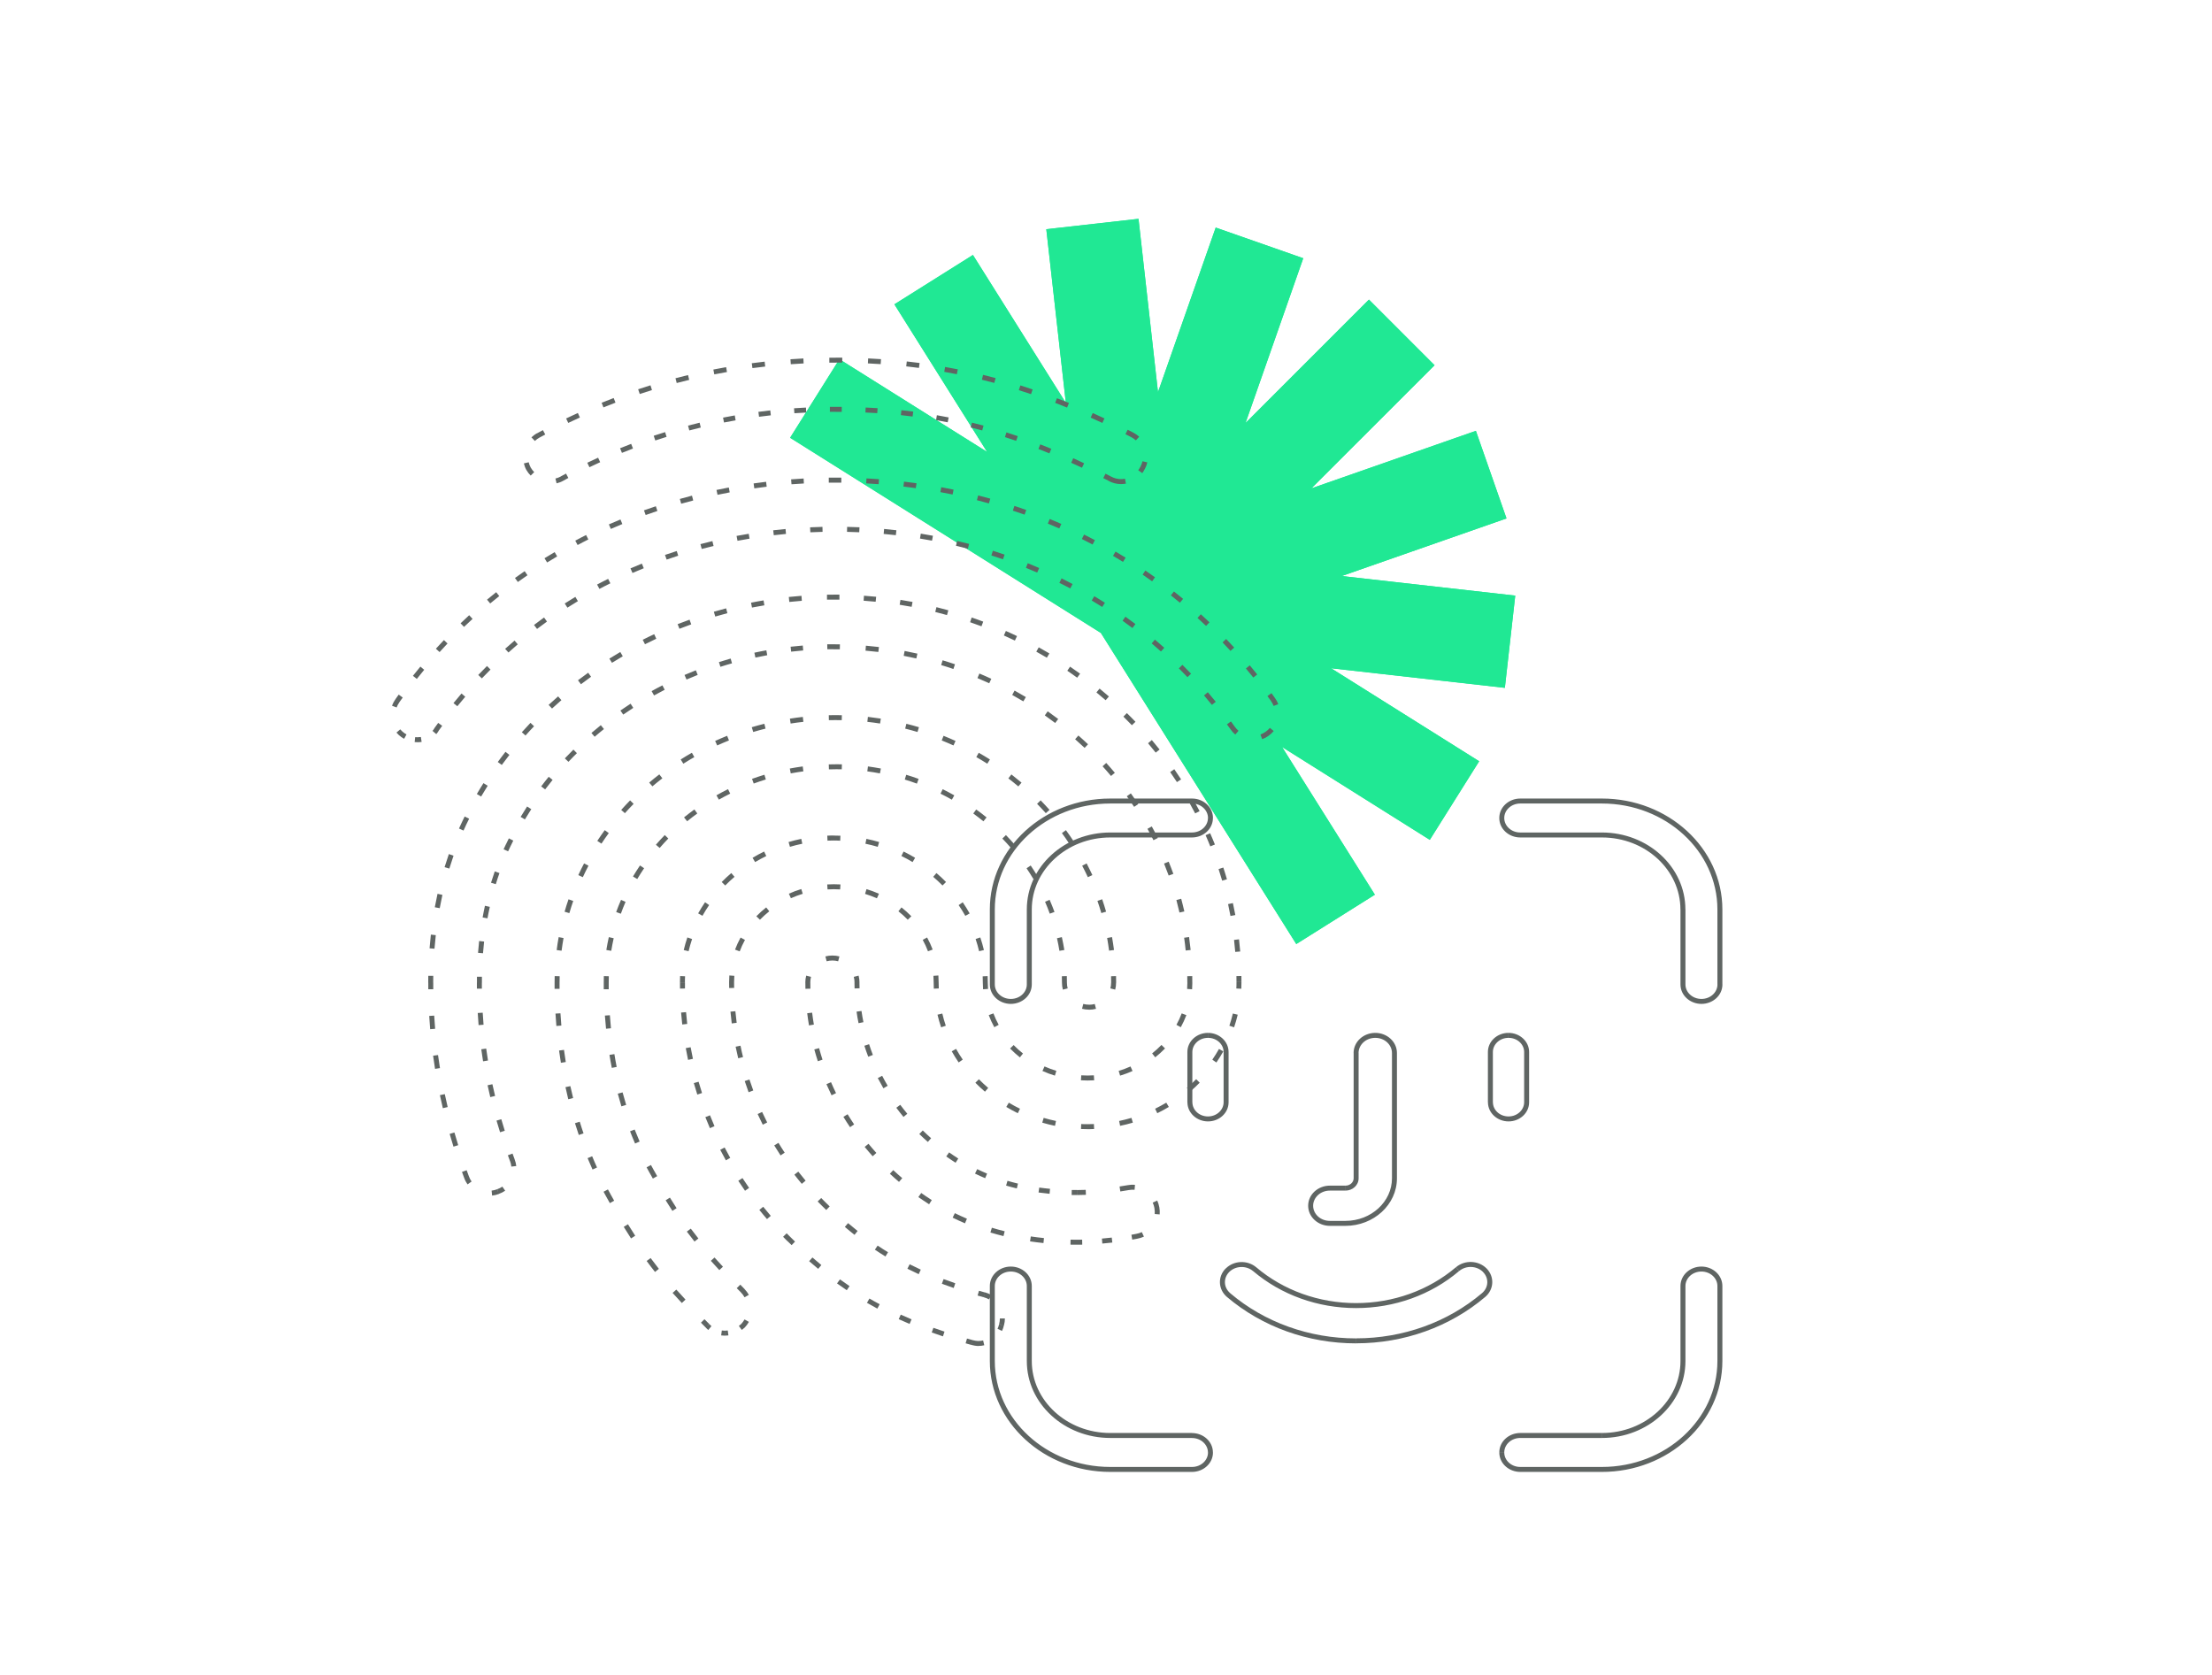 <?xml version="1.0" encoding="UTF-8"?>
<svg id="Layer_1" data-name="Layer 1" xmlns="http://www.w3.org/2000/svg" xmlns:xlink="http://www.w3.org/1999/xlink" viewBox="0 0 445 337">
  <defs>
    <style>
      .cls-1 {
        clip-path: url(#clippath);
      }

      .cls-2 {
        clip-rule: evenodd;
        fill: none;
      }

      .cls-2, .cls-3, .cls-4, .cls-5 {
        stroke-width: 0px;
      }

      .cls-3 {
        fill-rule: evenodd;
      }

      .cls-3, .cls-5 {
        fill: #20e894;
      }

      .cls-4 {
        fill: #5f6563;
      }
    </style>
    <clipPath id="clippath">
      <polygon class="cls-2" points="297.57 153.14 267.78 134.43 302.74 138.37 304.83 119.82 269.92 115.88 303.07 104.29 296.91 86.67 263.82 98.24 288.6 73.47 275.4 60.27 250.57 85.1 262.18 51.95 244.57 45.78 232.96 78.89 229.04 44.02 210.49 46.11 214.42 81.04 195.73 51.29 179.93 61.22 198.58 90.91 168.87 72.26 158.95 88.07 221.47 127.33 260.78 189.91 276.59 179.98 257.93 150.28 287.64 168.95 297.57 153.14"/>
    </clipPath>
  </defs>
  <polygon class="cls-3" points="297.57 153.14 267.78 134.43 302.74 138.37 304.83 119.82 269.92 115.88 303.07 104.29 296.91 86.67 263.82 98.24 288.6 73.47 275.4 60.27 250.57 85.1 262.18 51.95 244.57 45.78 232.96 78.89 229.04 44.02 210.49 46.11 214.42 81.04 195.73 51.29 179.93 61.22 198.58 90.91 168.87 72.26 158.95 88.06 221.47 127.33 260.78 189.91 276.59 179.98 257.93 150.28 287.64 168.95 297.57 153.14"/>
  <g class="cls-1">
    <path class="cls-5" d="M296.46,152.44l-9.93,15.81,2.22,1.39,9.93-15.81-2.22-1.39ZM288.34,167.84l-29.71-18.67-1.39,2.22,29.71,18.67,1.39-2.22ZM256.82,150.98l18.66,29.7,2.22-1.39-18.66-29.7-2.22,1.39ZM275.89,178.87l-15.81,9.93,1.39,2.22,15.81-9.93-1.39-2.22ZM261.89,189.22l-39.32-62.58-2.22,1.39,39.32,62.58,2.22-1.39ZM222.16,126.22l-62.52-39.27-1.39,2.22,62.52,39.27,1.39-2.22ZM160.06,88.76l9.93-15.81-2.22-1.39-9.93,15.81,2.22,1.39ZM168.18,73.37l29.7,18.66,1.39-2.22-29.7-18.66-1.39,2.22ZM199.69,90.22l-18.65-29.69-2.22,1.39,18.65,29.69,2.22-1.39ZM180.62,62.33l15.81-9.93-1.39-2.22-15.81,9.93,1.39,2.22ZM194.62,51.99l18.69,29.75,2.22-1.39-18.69-29.75-2.22,1.39ZM215.72,80.9l-3.93-34.94-2.6.29,3.93,34.94,2.6-.29ZM210.64,47.41l18.55-2.08-.29-2.6-18.55,2.08.29,2.6ZM227.74,44.17l3.92,34.87,2.6-.29-3.92-34.87-2.6.29ZM234.2,79.33l11.61-33.12-2.47-.87-11.61,33.12,2.47.87ZM244.13,47.01l17.62,6.17.87-2.47-17.62-6.17-.87,2.47ZM260.95,51.52l-11.62,33.15,2.47.87,11.62-33.15-2.47-.87ZM251.49,86.03l24.83-24.83-1.85-1.85-24.83,24.83,1.85,1.85ZM274.47,61.2l13.2,13.2,1.85-1.85-13.2-13.2-1.85,1.85ZM287.67,72.54l-24.77,24.77,1.85,1.85,24.77-24.77-1.85-1.85ZM264.26,99.48l33.08-11.57-.87-2.47-33.08,11.57.87,2.47ZM295.67,87.1l6.16,17.62,2.47-.87-6.16-17.62-2.47.87ZM302.64,103.05l-33.15,11.59.87,2.47,33.15-11.59-.87-2.47ZM269.78,117.19l34.91,3.94.29-2.6-34.91-3.94-.29,2.6ZM303.53,119.67l-2.09,18.55,2.6.29,2.09-18.55-2.6-.29ZM302.89,137.07l-34.96-3.94-.29,2.6,34.96,3.94.29-2.6ZM267.08,135.54l29.79,18.71,1.39-2.22-29.79-18.71-1.39,2.22ZM287.64,168.95l-.7,1.11,1.11.7.7-1.11-1.11-.7ZM257.93,150.28l.7-1.11-1.81,1.81,1.11-.7ZM276.59,179.98l.7,1.11,1.11-.7-.7-1.11-1.11.7ZM260.78,189.91l-1.11.7.7,1.11,1.11-.7-.7-1.11ZM221.47,127.33l1.11-.7-.16-.25-.25-.16-.7,1.11ZM158.95,88.06l-1.11-.7-.7,1.11,1.11.7.7-1.11ZM168.87,72.26l.7-1.11-1.11-.7-.7,1.11,1.11.7ZM198.58,90.91l-.7,1.11,1.81-1.81-1.11.7ZM179.93,61.22l-.7-1.11-1.11.7.7,1.11,1.11-.7ZM195.73,51.29l1.11-.7-.7-1.11-1.11.7.7,1.11ZM214.42,81.04l-1.11.7,2.41-.84-1.3.15ZM210.49,46.11l-.15-1.3-1.3.15.15,1.3,1.3-.15ZM229.04,44.02l1.3-.15-.15-1.3-1.3.15.15,1.3ZM232.96,78.89l-1.3.15,2.54.29-1.24-.43ZM244.57,45.78l.43-1.24-1.24-.43-.43,1.24,1.24.43ZM262.18,51.95l1.24.43.43-1.24-1.24-.43-.43,1.24ZM250.57,85.1l-1.24-.43,2.16,1.36-.93-.93ZM275.4,60.27l.93-.93-.93-.93-.93.93.93.93ZM288.6,73.47l.93.93.93-.93-.93-.93-.93.93ZM263.82,98.24l-.93-.93,1.36,2.16-.43-1.24ZM296.91,86.67l1.24-.43-.43-1.24-1.24.43.43,1.24ZM303.07,104.29l.43,1.24,1.24-.43-.43-1.24-1.24.43ZM269.92,115.88l-.43-1.24.29,2.54.15-1.3ZM304.83,119.82l1.3.15.15-1.3-1.3-.15-.15,1.3ZM302.74,138.37l-.15,1.3,1.3.15.15-1.3-1.3-.15ZM297.57,153.14l1.11.7.7-1.11-1.11-.7-.7,1.11ZM267.78,134.43l.15-1.3-.84,2.41.7-1.11Z"/>
  </g>
  <path class="cls-4" d="M239.87,221.74v-10.11h-1v10.11h1ZM239.87,211.63c0-1.53,1.37-2.85,3.14-2.85v-1c-2.25,0-4.14,1.68-4.14,3.85h1ZM243.02,208.78c1.78,0,3.14,1.31,3.14,2.85h1c0-2.16-1.9-3.85-4.14-3.85v1ZM246.16,211.63v10.11h1v-10.11h-1ZM246.16,221.74c0,1.53-1.37,2.85-3.14,2.85v1c2.25,0,4.14-1.68,4.14-3.85h-1ZM243.02,224.59c-1.78,0-3.14-1.31-3.14-2.85h-1c0,2.16,1.9,3.85,4.14,3.85v-1ZM306.62,221.74c0,1.53-1.37,2.85-3.14,2.85v1c2.25,0,4.14-1.68,4.14-3.85h-1ZM303.48,224.59c-1.78,0-3.14-1.31-3.14-2.85h-1c0,2.16,1.9,3.85,4.14,3.85v-1ZM300.33,221.74v-10.11h-1v10.11h1ZM300.33,211.63c0-1.53,1.37-2.85,3.14-2.85v-1c-2.25,0-4.14,1.68-4.14,3.85h1ZM303.48,208.78c1.78,0,3.14,1.31,3.14,2.85h1c0-2.16-1.9-3.85-4.14-3.85v1ZM306.62,211.63v10.11h1v-10.11h-1ZM281.03,211.83c0-2.27-1.99-4.05-4.36-4.05v1c1.9,0,3.36,1.4,3.36,3.05h1ZM276.67,207.78c-2.37,0-4.36,1.77-4.36,4.05h1c0-1.64,1.46-3.05,3.36-3.05v-1ZM272.32,211.83v25.21h1v-25.21h-1ZM272.32,237.04c0,.77-.7,1.47-1.64,1.47v1c1.42,0,2.64-1.07,2.64-2.47h-1ZM270.67,238.51h-3.14v1h3.14v-1ZM267.53,238.51c-2.37,0-4.36,1.77-4.36,4.05h1c0-1.64,1.46-3.05,3.36-3.05v-1ZM263.17,242.55c0,2.27,1.99,4.05,4.36,4.05v-1c-1.9,0-3.36-1.4-3.36-3.05h-1ZM267.53,246.6h3.14v-1h-3.14v1ZM270.67,246.6c5.67,0,10.36-4.25,10.36-9.56h-1c0,4.68-4.16,8.56-9.36,8.56v1ZM281.03,237.04v-25.21h-1v25.21h1ZM298.14,260.14c-6.91,5.86-15.9,9.09-25.32,9.09v1c9.65,0,18.87-3.31,25.97-9.33l-.65-.76ZM272.81,269.24c-9.42,0-18.42-3.23-25.32-9.09l-.65.76c7.1,6.02,16.32,9.33,25.97,9.33v-1ZM247.49,260.14c-1.35-1.14-1.42-3.04-.19-4.27l-.71-.71c-1.66,1.65-1.54,4.23.25,5.75l.65-.76ZM247.3,255.87c1.26-1.25,3.41-1.33,4.78-.17l.65-.76c-1.76-1.49-4.5-1.4-6.13.23l.71.71ZM252.08,255.69c5.67,4.81,13.03,7.45,20.73,7.45v-1c-7.48,0-14.61-2.56-20.09-7.21l-.65.76ZM272.81,263.14c7.7,0,15.07-2.64,20.73-7.45l-.65-.76c-5.48,4.65-12.61,7.21-20.09,7.21v1ZM293.55,255.69c1.37-1.16,3.52-1.08,4.78.17l.71-.71c-1.63-1.62-4.37-1.72-6.13-.23l.65.76ZM298.33,255.87c1.24,1.23,1.16,3.13-.19,4.27l.65.76c1.79-1.52,1.9-4.1.25-5.75l-.71.71ZM346.5,182.94c0-12.33-10.91-22.3-24.23-22.3v1c12.85,0,23.23,9.59,23.23,21.3h1ZM322.27,160.64h-16.44v1h16.44v-1ZM305.84,160.64c-2.29,0-4.22,1.71-4.22,3.91h1c0-1.57,1.4-2.91,3.22-2.91v-1ZM301.62,164.56c0,2.2,1.93,3.91,4.22,3.91v-1c-1.82,0-3.22-1.34-3.22-2.91h-1ZM305.84,168.47h16.44v-1h-16.44v1ZM322.27,168.47c8.75,0,15.79,6.53,15.79,14.47h1c0-8.57-7.57-15.47-16.79-15.47v1ZM338.07,182.94v15.1h1v-15.1h-1ZM338.07,198.04c0,2.2,1.93,3.91,4.22,3.91v-1c-1.82,0-3.22-1.34-3.22-2.91h-1ZM342.29,201.95c2.29,0,4.22-1.71,4.22-3.91h-1c0,1.57-1.4,2.91-3.22,2.91v1ZM346.5,198.04v-15.1h-1v15.1h1ZM346.5,258.7c0-2.2-1.93-3.91-4.22-3.91v1c1.82,0,3.22,1.34,3.22,2.91h1ZM342.29,254.79c-2.29,0-4.22,1.71-4.22,3.91h1c0-1.57,1.4-2.91,3.22-2.91v-1ZM338.07,258.7v15.1h1v-15.1h-1ZM338.07,273.8c0,7.94-7.05,14.47-15.79,14.47v1c9.22,0,16.79-6.9,16.79-15.47h-1ZM322.27,288.27h-16.44v1h16.44v-1ZM305.84,288.27c-2.29,0-4.22,1.71-4.22,3.91h1c0-1.57,1.4-2.91,3.22-2.91v-1ZM301.62,292.19c0,2.2,1.93,3.91,4.22,3.91v-1c-1.82,0-3.22-1.34-3.22-2.91h-1ZM305.84,296.1h16.44v-1h-16.44v1ZM322.27,296.1c13.32,0,24.23-9.96,24.23-22.3h-1c0,11.7-10.38,21.3-23.23,21.3v1ZM346.5,273.8v-15.1h-1v15.1h1ZM239.8,288.27h-16.44v1h16.44v-1ZM223.36,288.27c-8.75,0-15.79-6.53-15.79-14.47h-1c0,8.57,7.57,15.47,16.79,15.47v-1ZM207.57,273.8v-15.1h-1v15.1h1ZM207.57,258.7c0-2.2-1.93-3.91-4.22-3.91v1c1.82,0,3.22,1.34,3.22,2.91h1ZM203.35,254.79c-2.29,0-4.22,1.71-4.22,3.91h1c0-1.57,1.4-2.91,3.22-2.91v-1ZM199.13,258.7v15.1h1v-15.1h-1ZM199.13,273.8c0,12.33,10.91,22.3,24.23,22.3v-1c-12.85,0-23.23-9.59-23.23-21.3h-1ZM223.36,296.1h16.44v-1h-16.44v1ZM239.8,296.1c2.29,0,4.22-1.71,4.22-3.91h-1c0,1.57-1.4,2.91-3.22,2.91v1ZM244.01,292.19c0-2.2-1.93-3.91-4.22-3.91v1c1.82,0,3.22,1.34,3.22,2.91h1ZM206.57,198.04c0,1.57-1.4,2.91-3.22,2.91v1c2.29,0,4.22-1.71,4.22-3.91h-1ZM203.35,200.95c-1.82,0-3.22-1.34-3.22-2.91h-1c0,2.2,1.93,3.91,4.22,3.91v-1ZM200.13,198.04v-15.1h-1v15.1h1ZM200.13,182.94c0-11.7,10.38-21.3,23.23-21.3v-1c-13.32,0-24.23,9.96-24.23,22.3h1ZM223.36,161.64h16.44v-1h-16.44v1ZM239.8,161.64c1.82,0,3.22,1.34,3.22,2.91h1c0-2.2-1.93-3.91-4.22-3.91v1ZM243.01,164.56c0,1.57-1.4,2.91-3.22,2.91v1c2.29,0,4.22-1.71,4.22-3.91h-1ZM239.8,167.47h-16.44v1h16.44v-1ZM223.36,167.47c-9.22,0-16.79,6.9-16.79,15.47h1c0-7.94,7.05-14.47,15.79-14.47v-1ZM206.57,182.94v15.1h1v-15.1h-1ZM247.17,260.52l-.32.38.32-.38ZM246.95,255.51l-.35-.35h0s.35.35.35.35ZM252.4,255.31l.32-.38h0s-.32.38-.32.38ZM293.22,255.31l-.32-.38h0s.32.38.32.38ZM298.46,260.52l.32.38-.32-.38ZM298.68,255.51l.35-.35h0s-.35.35-.35.35Z"/>
  <path class="cls-4" d="M196.83,269.77c-.33,0-.78-.09-1.16-.18l-.24.97c.4.1.95.21,1.41.21v-1ZM197.78,269.65c-.31.08-.63.11-.95.11v1c.4,0,.8-.05,1.18-.14l-.23-.97ZM200.99,266.4c-.07.32-.17.62-.31.91l.9.43c.17-.35.3-.73.38-1.12l-.98-.21ZM201.15,265.23c0,.38-.05.76-.15,1.14l.97.26c.13-.47.19-.94.19-1.4h-1ZM197.89,260.96c.39.1.74.25,1.07.43l.5-.87c-.4-.23-.84-.41-1.31-.54l-.25.97ZM196.67,260.62c.4.12.8.23,1.21.34l.27-.96c-.41-.11-.81-.23-1.2-.34l-.28.96ZM189.49,258.25c.78.29,1.57.58,2.37.85l.32-.95c-.8-.27-1.58-.55-2.35-.84l-.35.94ZM182.54,255.22c.75.38,1.51.74,2.28,1.1l.42-.91c-.76-.35-1.51-.71-2.24-1.08l-.45.89ZM176,251.39c.7.47,1.41.93,2.13,1.37l.52-.85c-.71-.43-1.4-.88-2.09-1.34l-.56.83ZM169.96,246.81c.65.55,1.3,1.09,1.95,1.6l.62-.78c-.64-.51-1.29-1.04-1.92-1.58l-.65.76ZM165.32,242.53c.3.3.6.59.9.88l.69-.72c-.3-.29-.59-.58-.89-.87l-.7.71ZM164.49,241.69c.28.28.56.57.84.85l.7-.71c-.28-.28-.55-.55-.82-.83l-.72.7ZM159.81,236.3c.48.63.98,1.24,1.49,1.85l.77-.64c-.5-.6-.99-1.21-1.47-1.82l-.79.61ZM155.76,230.42c.41.68.84,1.35,1.27,2.01l.83-.55c-.43-.65-.85-1.31-1.25-1.98l-.86.52ZM152.42,224.11c.33.72.68,1.44,1.03,2.14l.89-.45c-.35-.7-.69-1.4-1.02-2.11l-.91.42ZM149.82,217.47c.25.75.51,1.5.78,2.25l.94-.35c-.27-.73-.53-1.47-.77-2.21l-.95.31ZM147.99,210.57c.16.78.33,1.55.52,2.32l.97-.24c-.19-.76-.36-1.52-.51-2.29l-.98.2ZM146.95,203.51c.07.79.16,1.58.26,2.37l.99-.13c-.1-.77-.18-1.55-.26-2.33l-1,.09ZM146.68,197.57c0,.4,0,.79.01,1.19l1-.02c0-.39-.01-.78-.01-1.17h-1ZM146.73,196.23c-.03.44-.05.89-.05,1.34h1c0-.43.02-.85.05-1.27l-1-.07ZM148.99,188.6c-.43.78-.8,1.59-1.12,2.43l.94.35c.3-.79.65-1.56,1.06-2.3l-.88-.48ZM154.14,182.54c-.7.55-1.36,1.15-1.98,1.78l.72.7c.59-.6,1.22-1.17,1.88-1.7l-.62-.78ZM161.19,178.85c-.86.26-1.69.57-2.49.93l.41.91c.77-.34,1.56-.64,2.38-.89l-.29-.96ZM167.75,177.88c-.45,0-.89.01-1.33.04l.06,1c.42-.02.85-.04,1.27-.04v-1ZM169.08,177.92c-.44-.03-.88-.04-1.33-.04v1c.43,0,.85.01,1.27.04l.06-1ZM176.81,179.79c-.8-.36-1.64-.67-2.49-.93l-.29.96c.82.25,1.61.55,2.38.89l.41-.91ZM183.34,184.32c-.62-.63-1.28-1.23-1.98-1.78l-.62.78c.67.53,1.3,1.1,1.88,1.7l.72-.7ZM187.63,191.02c-.32-.84-.69-1.65-1.12-2.43l-.88.48c.41.74.76,1.51,1.06,2.3l.94-.35ZM188.83,197.57c0-.45-.02-.9-.05-1.34l-1,.07c.03.42.05.84.05,1.27h1ZM188.86,198.85c-.02-.42-.03-.85-.03-1.28h-1c0,.44.01.88.03,1.32l1-.05ZM190.27,206.34c-.27-.8-.51-1.62-.7-2.45l-.97.23c.2.86.45,1.71.73,2.54l.95-.32ZM193.69,213.17c-.48-.7-.93-1.43-1.35-2.17l-.87.49c.43.77.9,1.52,1.39,2.24l.82-.57ZM198.8,218.85c-.65-.55-1.27-1.14-1.87-1.74l-.71.7c.62.63,1.26,1.23,1.93,1.8l.65-.76ZM205.2,223.04c-.77-.37-1.52-.78-2.25-1.22l-.51.86c.75.45,1.53.87,2.32,1.26l.44-.9ZM212.44,225.5c-.84-.17-1.67-.38-2.48-.62l-.28.96c.84.25,1.69.46,2.56.64l.2-.98ZM218.79,226.15c-.43,0-.86,0-1.28-.03l-.04,1c.44.02.88.03,1.32.03v-1ZM220.07,226.12c-.42.02-.85.03-1.28.03v1c.44,0,.88,0,1.32-.03l-.04-1ZM227.62,224.88c-.81.24-1.64.45-2.48.62l.2.98c.87-.18,1.72-.39,2.56-.64l-.28-.96ZM234.63,221.82c-.73.43-1.48.84-2.25,1.22l.44.9c.79-.39,1.57-.81,2.32-1.26l-.51-.86ZM240.64,217.1c-.6.61-1.22,1.19-1.87,1.74l.65.76c.67-.57,1.31-1.17,1.93-1.8l-.71-.7ZM245.24,211c-.42.74-.87,1.47-1.35,2.17l.82.57c.5-.73.96-1.48,1.39-2.24l-.87-.49ZM248.02,203.89c-.2.83-.43,1.65-.7,2.45l.95.32c.28-.83.53-1.68.73-2.54l-.97-.23ZM248.75,197.57c0,.43,0,.85-.03,1.28l1,.05c.02-.44.03-.88.03-1.32h-1ZM248.74,196.35c0,.41.01.81.01,1.22h1c0-.41,0-.83-.01-1.24l-1,.02ZM248.26,189.07c.09.8.17,1.61.24,2.42l1-.08c-.07-.82-.15-1.64-.24-2.45l-.99.12ZM247.06,181.88c.17.79.33,1.58.48,2.38l.98-.18c-.15-.81-.31-1.61-.49-2.41l-.98.21ZM245.15,174.84c.25.77.49,1.54.72,2.32l.96-.28c-.23-.79-.47-1.58-.73-2.36l-.95.31ZM242.54,168.02c.33.74.64,1.49.94,2.24l.93-.37c-.31-.76-.62-1.52-.96-2.27l-.92.4ZM239.28,161.49c.4.71.78,1.42,1.16,2.14l.89-.46c-.38-.73-.77-1.45-1.17-2.17l-.87.49ZM235.41,155.31c.46.67.92,1.34,1.36,2.02l.84-.54c-.45-.69-.91-1.37-1.37-2.05l-.82.57ZM230.96,149.52c.52.62,1.04,1.25,1.54,1.88l.78-.62c-.51-.64-1.03-1.28-1.56-1.91l-.76.65ZM226,144.16c.58.57,1.15,1.15,1.71,1.73l.72-.69c-.57-.59-1.14-1.18-1.73-1.75l-.7.71ZM220.57,139.29c.63.51,1.25,1.04,1.86,1.57l.66-.75c-.62-.54-1.25-1.07-1.88-1.59l-.63.77ZM214.71,134.93c.67.46,1.34.92,1.99,1.4l.59-.81c-.66-.48-1.34-.95-2.02-1.41l-.56.83ZM208.49,131.1c.71.39,1.41.8,2.11,1.21l.51-.86c-.71-.42-1.42-.83-2.14-1.23l-.49.87ZM201.96,127.84c.74.33,1.48.67,2.21,1.02l.43-.9c-.74-.36-1.49-.7-2.24-1.03l-.41.91ZM195.16,125.17c.77.26,1.53.54,2.29.82l.35-.94c-.77-.29-1.54-.57-2.32-.83l-.32.95ZM188.15,123.11c.79.2,1.58.4,2.36.62l.27-.96c-.79-.22-1.59-.43-2.39-.63l-.24.97ZM181,121.66c.8.13,1.6.26,2.4.41l.18-.98c-.8-.15-1.61-.29-2.43-.42l-.16.99ZM173.74,120.84c.81.06,1.62.13,2.42.21l.1-1c-.81-.08-1.63-.15-2.45-.21l-.07,1ZM167.65,120.62c.41,0,.82,0,1.22,0v-1c-.4,0-.81,0-1.22,0v1ZM166.38,120.63c.42,0,.85,0,1.27,0v-1c-.43,0-.86,0-1.28,0v1ZM158.79,121.09c.84-.09,1.68-.16,2.52-.23l-.07-1c-.85.06-1.71.14-2.55.23l.1.99ZM151.27,122.22c.83-.16,1.66-.31,2.5-.45l-.16-.99c-.85.14-1.69.29-2.52.46l.19.98ZM143.89,124.03c.81-.24,1.62-.46,2.44-.68l-.25-.97c-.83.22-1.65.44-2.47.68l.28.96ZM136.69,126.49c.79-.31,1.58-.61,2.37-.89l-.34-.94c-.81.29-1.61.59-2.4.9l.37.93ZM129.75,129.6c.75-.38,1.51-.75,2.28-1.11l-.42-.91c-.78.36-1.55.73-2.31,1.12l.45.89ZM123.12,133.33c.72-.45,1.44-.88,2.17-1.31l-.5-.86c-.74.43-1.47.87-2.2,1.33l.53.85ZM116.87,137.65c.67-.51,1.35-1.01,2.04-1.51l-.58-.81c-.7.5-1.38,1.01-2.06,1.52l.61.8ZM111.05,142.54c.62-.57,1.25-1.14,1.89-1.69l-.66-.76c-.65.56-1.28,1.13-1.91,1.71l.68.73ZM105.72,147.96c.56-.63,1.13-1.25,1.72-1.86l-.72-.69c-.59.62-1.17,1.25-1.74,1.89l.75.67ZM100.95,153.88c.5-.68,1.01-1.36,1.53-2.02l-.79-.62c-.53.67-1.04,1.36-1.55,2.05l.81.59ZM96.79,160.24c.43-.73.87-1.45,1.32-2.17l-.85-.53c-.46.72-.9,1.45-1.33,2.19l.86.5ZM93.82,165.84c.18-.38.37-.76.56-1.14l-.9-.45c-.19.38-.38.77-.56,1.16l.9.43ZM93.25,167.08c.19-.42.38-.83.57-1.24l-.9-.43c-.2.42-.39.84-.58,1.26l.91.41ZM90.39,174.74c.27-.87.55-1.74.85-2.6l-.94-.33c-.3.87-.59,1.75-.86,2.63l.96.29ZM88.46,182.7c.17-.9.35-1.79.54-2.68l-.98-.22c-.2.9-.38,1.8-.55,2.71l.98.18ZM87.41,190.84c.07-.91.16-1.82.26-2.72l-.99-.11c-.1.91-.19,1.83-.26,2.76l1,.08ZM87.15,197.67c0-.46,0-.91.01-1.37h-1c0,.44-.01.91-.01,1.37h1ZM87.16,199c0-.44,0-.89,0-1.33h-1c0,.45,0,.89,0,1.34h1ZM87.54,206.96c-.08-.88-.14-1.77-.19-2.65l-1,.06c.05.89.12,1.78.19,2.67l1-.08ZM88.51,214.87c-.14-.88-.27-1.75-.39-2.63l-.99.13c.12.89.25,1.77.39,2.65l.99-.16ZM90.06,222.69c-.2-.86-.4-1.73-.58-2.59l-.98.21c.18.87.38,1.75.59,2.62l.97-.23ZM92.18,230.37c-.27-.85-.52-1.7-.76-2.55l-.96.28c.25.86.5,1.71.77,2.57l.95-.3ZM94.34,236.66c-.16-.42-.31-.83-.46-1.25l-.94.34c.15.42.31.84.46,1.26l.94-.35ZM94.87,237.68c-.22-.31-.4-.65-.53-1.02l-.94.34c.16.46.39.88.66,1.26l.81-.58ZM100.02,239.24c-.37.14-.75.23-1.12.27l.1,1c.46-.05.92-.15,1.38-.33l-.36-.93ZM101.06,238.71c-.31.21-.65.39-1.03.52l.33.94c.46-.16.89-.38,1.27-.64l-.57-.82ZM102.6,233.55c.14.37.23.75.27,1.13l.99-.11c-.05-.46-.16-.92-.34-1.38l-.93.36ZM102.17,232.4c.14.38.28.76.42,1.15l.94-.35c-.14-.38-.28-.76-.42-1.14l-.94.34ZM99.89,225.43c.22.77.46,1.55.71,2.34l.95-.3c-.25-.78-.48-1.56-.7-2.32l-.96.28ZM98.09,218.32c.17.78.35,1.58.54,2.38l.97-.23c-.19-.8-.37-1.59-.54-2.36l-.98.21ZM96.82,211.08c.11.79.23,1.6.36,2.42l.99-.16c-.13-.82-.25-1.62-.36-2.4l-.99.14ZM96.11,203.78c.05.79.1,1.6.17,2.44l1-.08c-.07-.83-.13-1.64-.17-2.42l-1,.06ZM95.94,197.67c0,.39,0,.8,0,1.22h1c0-.42,0-.83,0-1.22h-1ZM95.95,196.47c0,.4,0,.8,0,1.2h1c0-.4,0-.79,0-1.18h-1ZM96.39,189.3c-.09.79-.16,1.58-.22,2.38l1,.08c.06-.79.14-1.57.22-2.35l-.99-.11ZM97.56,182.21c-.17.78-.33,1.56-.47,2.35l.98.18c.14-.78.3-1.55.47-2.31l-.98-.22ZM99.53,175.3c-.26.75-.51,1.51-.75,2.28l.96.29c.23-.76.48-1.5.74-2.24l-.94-.33ZM101.82,169.76c-.17.36-.34.72-.51,1.09l.91.41c.16-.36.33-.71.5-1.07l-.9-.43ZM102.37,168.65c-.18.37-.36.74-.54,1.11l.9.43c.17-.37.35-.73.53-1.09l-.89-.45ZM106.04,162.24c-.45.69-.88,1.39-1.3,2.09l.86.51c.42-.7.84-1.38,1.28-2.06l-.84-.54ZM110.39,156.26c-.52.64-1.03,1.28-1.52,1.94l.8.6c.49-.65.99-1.28,1.5-1.91l-.78-.63ZM115.35,150.8c-.58.58-1.16,1.17-1.72,1.76l.73.69c.55-.59,1.12-1.17,1.7-1.74l-.7-.71ZM120.87,145.88c-.64.51-1.27,1.04-1.89,1.57l.65.76c.61-.53,1.24-1.04,1.87-1.55l-.63-.78ZM126.86,141.56c-.69.45-1.37.9-2.05,1.37l.57.82c.66-.46,1.34-.91,2.02-1.35l-.54-.84ZM133.26,137.87c-.73.37-1.46.76-2.17,1.16l.49.87c.71-.39,1.42-.77,2.14-1.14l-.46-.89ZM139.99,134.84c-.76.3-1.52.61-2.28.94l.4.92c.74-.32,1.49-.63,2.25-.93l-.37-.93ZM146.99,132.48c-.79.22-1.58.46-2.36.71l.3.95c.77-.25,1.55-.48,2.33-.7l-.27-.96ZM154.18,130.82c-.81.15-1.61.3-2.42.48l.21.98c.79-.17,1.59-.33,2.38-.47l-.18-.98ZM161.5,129.86c-.82.07-1.64.15-2.45.24l.11.99c.8-.09,1.61-.17,2.42-.24l-.08-1ZM167.65,129.61c-.41,0-.82,0-1.23,0l.02,1c.4,0,.81,0,1.22,0v-1ZM168.97,129.62c-.44,0-.88-.01-1.32-.01v1c.43,0,.87,0,1.3.01l.02-1ZM176.81,130.16c-.87-.1-1.73-.19-2.61-.27l-.08,1c.86.07,1.72.16,2.58.26l.12-.99ZM184.56,131.49c-.85-.19-1.71-.37-2.57-.54l-.19.98c.85.16,1.7.34,2.54.53l.22-.98ZM192.13,133.63c-.83-.28-1.66-.55-2.5-.8l-.29.96c.83.25,1.65.51,2.46.79l.32-.95ZM199.43,136.55c-.79-.37-1.59-.72-2.4-1.06l-.39.92c.8.34,1.58.68,2.37,1.04l.42-.91ZM206.38,140.23c-.75-.45-1.51-.89-2.27-1.31l-.48.88c.76.42,1.5.85,2.24,1.29l.51-.86ZM212.89,144.64c-.7-.53-1.4-1.04-2.12-1.55l-.58.82c.71.5,1.4,1.01,2.09,1.53l.6-.8ZM218.89,149.73c-.63-.6-1.28-1.19-1.94-1.77l-.66.75c.65.57,1.28,1.15,1.91,1.74l.69-.73ZM224.28,155.46c-.56-.67-1.14-1.33-1.73-1.98l-.74.67c.58.64,1.15,1.29,1.7,1.95l.77-.64ZM228.99,161.76c-.48-.73-.98-1.45-1.49-2.16l-.81.58c.5.7.99,1.41,1.47,2.13l.83-.55ZM232.94,168.57c-.39-.78-.8-1.56-1.23-2.32l-.87.48c.42.75.82,1.52,1.21,2.29l.89-.45ZM236.05,175.79c-.3-.82-.61-1.64-.94-2.45l-.93.38c.32.8.63,1.6.93,2.41l.94-.34ZM238.26,183.35c-.19-.85-.41-1.7-.63-2.55l-.97.26c.22.83.43,1.67.62,2.51l.98-.22ZM239.53,191.11c-.09-.87-.2-1.74-.32-2.61l-.99.14c.12.85.23,1.71.31,2.57l.99-.1ZM239.86,197.67c0-.44,0-.88-.01-1.32l-1,.02c0,.43.01.86.01,1.3h1ZM239.82,199.01c.03-.44.05-.89.05-1.34h-1c0,.43-.02.85-.05,1.27l1,.07ZM237.55,206.64c.43-.78.8-1.59,1.12-2.43l-.94-.35c-.3.79-.65,1.56-1.06,2.3l.88.48ZM232.4,212.7c.7-.55,1.36-1.15,1.98-1.79l-.72-.7c-.59.6-1.22,1.17-1.88,1.7l.62.78ZM225.35,216.38c.86-.26,1.69-.57,2.49-.93l-.41-.91c-.77.34-1.56.64-2.38.89l.29.96ZM218.79,217.36c.45,0,.89-.01,1.33-.04l-.06-1c-.42.02-.85.04-1.27.04v1ZM217.46,217.32c.44.03.88.04,1.33.04v-1c-.43,0-.85-.01-1.27-.04l-.06,1ZM209.73,215.45c.8.36,1.64.67,2.49.93l.29-.96c-.82-.25-1.61-.55-2.38-.89l-.41.91ZM203.2,210.92c.62.63,1.28,1.23,1.98,1.79l.62-.78c-.67-.53-1.3-1.1-1.88-1.7l-.72.7ZM198.91,204.21c.32.84.69,1.65,1.12,2.43l.88-.48c-.41-.74-.76-1.51-1.06-2.3l-.94.35ZM197.72,197.67c0,.45.02.9.05,1.34l1-.07c-.03-.42-.05-.84-.05-1.27h-1ZM197.69,196.39c.02.42.03.85.03,1.28h1c0-.44-.01-.88-.03-1.32l-1,.05ZM196.27,188.9c.27.8.51,1.62.7,2.45l.97-.23c-.2-.86-.45-1.71-.73-2.54l-.95.32ZM192.85,182.07c.48.7.93,1.43,1.35,2.17l.87-.49c-.43-.77-.9-1.52-1.39-2.24l-.82.57ZM187.74,176.39c.65.55,1.27,1.14,1.87,1.74l.71-.7c-.62-.63-1.26-1.23-1.93-1.8l-.65.76ZM181.34,172.2c.77.37,1.52.78,2.25,1.22l.51-.86c-.75-.45-1.53-.87-2.32-1.26l-.44.9ZM174.1,169.73c.84.17,1.67.38,2.48.62l.28-.96c-.84-.25-1.69-.46-2.56-.64l-.2.98ZM167.75,169.09c.43,0,.86,0,1.28.03l.04-1c-.44-.02-.88-.03-1.32-.03v1ZM166.47,169.11c.42-.02.85-.03,1.28-.03v-1c-.44,0-.88,0-1.32.03l.04,1ZM158.92,170.35c.81-.24,1.64-.45,2.48-.62l-.2-.98c-.87.18-1.72.39-2.56.64l.28.96ZM151.91,173.42c.73-.43,1.48-.84,2.25-1.22l-.44-.9c-.79.39-1.57.81-2.32,1.26l.51.86ZM145.9,178.13c.6-.61,1.22-1.19,1.87-1.74l-.65-.76c-.67.57-1.31,1.17-1.93,1.8l.71.7ZM141.31,184.24c.42-.74.87-1.47,1.35-2.17l-.82-.57c-.5.73-.96,1.48-1.39,2.24l.87.49ZM138.53,191.35c.2-.83.43-1.65.7-2.45l-.95-.32c-.28.83-.53,1.68-.73,2.54l.97.23ZM137.79,197.67c0-.43,0-.85.03-1.28l-1-.05c-.02.44-.03.88-.03,1.32h1ZM137.8,198.86c0-.4,0-.79,0-1.19h-1c0,.4,0,.8,0,1.2l1-.02ZM138.25,205.97c-.09-.79-.16-1.57-.23-2.36l-1,.08c.06.8.14,1.6.23,2.4l.99-.11ZM139.4,213c-.17-.77-.32-1.55-.46-2.33l-.98.18c.14.79.3,1.58.46,2.36l.98-.21ZM141.23,219.88c-.24-.75-.47-1.51-.69-2.27l-.96.27c.22.77.45,1.54.7,2.31l.95-.31ZM143.74,226.55c-.32-.73-.62-1.46-.91-2.19l-.93.37c.3.75.6,1.49.92,2.22l.92-.4ZM146.91,232.93c-.39-.69-.76-1.39-1.13-2.09l-.89.46c.37.71.75,1.42,1.14,2.12l.87-.49ZM150.7,238.96c-.45-.65-.9-1.31-1.33-1.97l-.84.55c.44.67.89,1.34,1.35,2l.82-.57ZM155.06,244.59c-.52-.6-1.02-1.21-1.52-1.83l-.78.63c.5.63,1.01,1.24,1.54,1.85l.76-.65ZM159.1,248.94c-.28-.28-.56-.56-.84-.84l-.72.7c.28.29.56.57.85.86l.7-.71ZM159.95,249.77c-.28-.27-.57-.55-.85-.83l-.7.71c.29.28.57.56.86.83l.69-.72ZM165.24,254.49c-.6-.5-1.2-1-1.8-1.53l-.66.75c.61.53,1.21,1.04,1.82,1.54l.64-.77ZM170.91,258.72c-.65-.44-1.29-.89-1.93-1.35l-.59.81c.65.47,1.3.93,1.96,1.37l.56-.83ZM176.97,262.37c-.7-.37-1.38-.75-2.06-1.15l-.5.87c.69.4,1.39.79,2.09,1.16l.47-.88ZM183.37,265.4c-.73-.31-1.45-.62-2.16-.94l-.41.91c.72.33,1.45.64,2.19.96l.39-.92ZM190.02,267.88c-.76-.25-1.5-.51-2.24-.77l-.34.94c.74.26,1.49.52,2.26.78l.31-.95ZM195.68,269.59c-.38-.11-.76-.21-1.14-.32l-.28.96c.38.11.76.22,1.15.32l.27-.96ZM187.45,241.42c-.37-.24-.74-.49-1.11-.74l-.57.82c.38.26.75.51,1.14.76l.54-.84ZM194.52,245.16c-.82-.35-1.63-.72-2.43-1.11l-.44.9c.81.4,1.64.78,2.48,1.14l.39-.92ZM202.12,247.69c-.87-.22-1.73-.45-2.58-.71l-.29.96c.86.26,1.74.5,2.63.72l.24-.97ZM210.03,249.06c-.9-.09-1.78-.2-2.66-.33l-.15.99c.89.13,1.79.25,2.7.34l.1-.99ZM216.71,249.39c-.45,0-.9,0-1.34-.01l-.02,1c.45,0,.9.01,1.36.01v-1ZM217.7,249.38c-.42.01-.76.01-.99.01v1c.24,0,.58,0,1.01-.01l-.02-1ZM223.66,248.96c-.7.08-1.36.14-1.98.2l.08,1c.63-.05,1.31-.12,2.01-.2l-.11-.99ZM228.59,248.21c-.33.06-.66.12-.98.18l.17.98c.33-.06.66-.12,1-.18l-.19-.98ZM229.71,247.86c-.35.16-.72.28-1.12.35l.18.98c.48-.09.94-.23,1.36-.42l-.42-.91ZM232.24,243.06c.07.39.09.78.06,1.16l1,.08c.04-.47.02-.95-.07-1.43l-.98.18ZM231.9,241.93c.16.35.28.72.35,1.12l.98-.18c-.09-.48-.23-.94-.42-1.36l-.91.42ZM227.09,239.4c.39-.07.78-.09,1.16-.06l.08-1c-.47-.04-.95-.02-1.43.07l.18.98ZM225.37,239.68c.57-.08,1.14-.18,1.72-.28l-.17-.99c-.56.1-1.13.19-1.69.27l.15.99ZM216.71,240.4c.52,0,1.1-.01,1.75-.04l-.04-1c-.63.03-1.2.04-1.7.04v1ZM215.6,240.39c.37,0,.74,0,1.11,0v-1c-.37,0-.73,0-1.1,0l-.02,1ZM208.94,239.89c.73.1,1.47.19,2.21.26l.09-1c-.73-.07-1.46-.15-2.17-.25l-.14.99ZM202.4,238.5c.71.21,1.43.4,2.16.57l.23-.97c-.71-.17-1.42-.36-2.11-.56l-.28.96ZM196.15,236.09c.67.33,1.35.63,2.04.92l.39-.92c-.67-.28-1.33-.58-1.99-.9l-.44.9ZM191.31,233.29c.31.21.62.41.93.61l.54-.84c-.31-.19-.61-.39-.91-.6l-.56.83ZM190.35,232.63c.32.23.64.45.97.67l.56-.83c-.32-.21-.63-.43-.94-.65l-.58.82ZM184.94,228.13c.56.54,1.13,1.07,1.72,1.59l.66-.75c-.58-.51-1.14-1.03-1.68-1.56l-.7.72ZM180.31,222.84c.47.63.95,1.24,1.45,1.85l.77-.64c-.49-.59-.96-1.19-1.42-1.8l-.8.6ZM176.59,216.87c.36.69.74,1.38,1.13,2.06l.86-.51c-.39-.66-.76-1.33-1.11-2.01l-.89.46ZM173.89,210.37c.24.75.5,1.48.78,2.21l.93-.36c-.27-.71-.53-1.43-.76-2.16l-.95.31ZM172.32,203.52c.11.78.24,1.55.4,2.31l.98-.2c-.15-.75-.28-1.5-.39-2.26l-.99.14ZM171.9,197.67c0,.39,0,.78.02,1.17l1-.03c-.01-.38-.02-.76-.02-1.15h-1ZM171.76,196.51c.1.37.15.76.15,1.16h1c0-.49-.06-.96-.18-1.41l-.97.25ZM167.46,193.22c.4,0,.79.05,1.16.15l.25-.97c-.45-.12-.92-.18-1.41-.18v1ZM166.3,193.37c.37-.1.76-.15,1.16-.15v-1c-.49,0-.96.06-1.41.18l.25.97ZM163.01,197.67c0-.4.05-.79.15-1.16l-.97-.25c-.12.45-.18.92-.18,1.41h1ZM163.03,198.88c0-.4-.01-.81-.01-1.21h-1c0,.41,0,.82.01,1.24l1-.02ZM163.73,206.11c-.14-.8-.25-1.59-.35-2.4l-.99.12c.1.82.22,1.63.36,2.45l.99-.17ZM165.47,213.17c-.25-.77-.48-1.54-.69-2.32l-.96.26c.22.8.45,1.59.71,2.37l.95-.31ZM168.19,219.9c-.36-.73-.69-1.46-1.01-2.2l-.92.4c.33.76.67,1.5,1.03,2.24l.9-.44ZM171.83,226.19c-.45-.67-.89-1.35-1.31-2.04l-.85.52c.43.7.87,1.4,1.34,2.08l.83-.56ZM176.3,231.93c-.54-.6-1.07-1.22-1.58-1.84l-.77.63c.52.64,1.06,1.26,1.61,1.88l.74-.67ZM181.51,237c-.62-.53-1.22-1.06-1.81-1.61l-.68.73c.6.56,1.22,1.11,1.84,1.64l.65-.76ZM186.33,240.68c-.34-.23-.67-.46-1-.69l-.58.82c.34.24.67.47,1.02.7l.56-.83ZM146.4,267.65c-.2.03-.4.04-.6.04v1c.25,0,.49-.02.74-.05l-.13-.99ZM149.12,266.34c-.16.14-.32.27-.48.39l.59.81c.19-.14.38-.29.56-.46l-.67-.74ZM149.78,265.43c-.19.33-.42.65-.69.94l.73.69c.33-.35.61-.73.84-1.14l-.87-.49ZM149.09,260.03c.28.29.51.61.69.94l.87-.49c-.23-.4-.51-.79-.84-1.14l-.73.69ZM148.21,259.13c.29.3.59.6.89.9l.71-.7c-.3-.3-.59-.6-.88-.9l-.71.7ZM143,253.63c.56.62,1.12,1.24,1.71,1.87l.73-.68c-.58-.62-1.15-1.24-1.7-1.85l-.74.67ZM138.17,247.75c.51.69,1.03,1.36,1.55,2.01l.78-.62c-.51-.65-1.02-1.3-1.53-1.98l-.8.6ZM133.91,241.45c.46.74.91,1.45,1.36,2.14l.84-.55c-.44-.68-.89-1.38-1.34-2.12l-.85.53ZM130.72,235.99c.21.37.41.74.62,1.1l.87-.49c-.2-.36-.41-.72-.62-1.1l-.87.49ZM130.08,234.83c.21.39.42.78.64,1.17l.87-.49c-.21-.38-.42-.76-.63-1.15l-.88.47ZM126.75,227.58c.32.83.66,1.65,1.01,2.46l.92-.4c-.35-.8-.68-1.61-1-2.42l-.93.36ZM124.28,220c.23.86.47,1.71.73,2.56l.96-.29c-.25-.83-.49-1.67-.72-2.52l-.97.26ZM122.61,212.21c.14.88.3,1.75.47,2.61l.98-.19c-.17-.85-.32-1.72-.46-2.58l-.99.16ZM121.69,204.3c.06.89.14,1.77.23,2.65l.99-.1c-.09-.87-.16-1.74-.22-2.62l-1,.07ZM121.46,197.67c0,.44,0,.89,0,1.33h1c0-.45,0-.89,0-1.33h-1ZM121.48,196.35c-.01.44-.02.88-.02,1.32h1c0-.43,0-.86.02-1.29l-1-.03ZM122.48,188.52c-.19.85-.36,1.72-.5,2.59l.99.16c.14-.85.3-1.69.49-2.53l-.98-.22ZM124.94,181.02c-.35.8-.68,1.62-.98,2.45l.94.34c.29-.81.61-1.6.95-2.39l-.92-.4ZM128.75,174.1c-.49.73-.96,1.47-1.41,2.22l.86.51c.44-.74.9-1.46,1.38-2.17l-.83-.56ZM133.73,167.99c-.61.63-1.21,1.28-1.78,1.94l.76.65c.56-.65,1.14-1.28,1.74-1.9l-.72-.7ZM139.7,162.83c-.71.52-1.41,1.05-2.09,1.6l.63.78c.66-.54,1.35-1.06,2.04-1.57l-.59-.81ZM146.45,158.76c-.79.39-1.56.8-2.32,1.23l.49.87c.74-.42,1.5-.82,2.28-1.21l-.44-.9ZM153.79,155.85c-.84.26-1.67.53-2.5.83l.34.94c.8-.29,1.62-.57,2.44-.82l-.29-.96ZM161.49,154.18c-.87.12-1.74.26-2.6.42l.19.98c.84-.16,1.69-.29,2.54-.41l-.13-.99ZM168.05,153.75c-.44,0-.88,0-1.32.02l.03,1c.43-.01.86-.02,1.29-.02v-1ZM169.37,153.76c-.44-.01-.88-.02-1.32-.02v1c.43,0,.86,0,1.29.02l.03-1ZM177.21,154.6c-.86-.16-1.72-.3-2.6-.42l-.13.99c.86.11,1.7.25,2.54.41l.19-.98ZM184.81,156.69c-.82-.3-1.65-.58-2.5-.83l-.29.96c.83.25,1.64.52,2.44.82l.34-.94ZM191.97,159.99c-.76-.43-1.54-.84-2.32-1.23l-.44.9c.77.38,1.53.78,2.28,1.21l.49-.87ZM198.48,164.44c-.68-.55-1.37-1.09-2.09-1.6l-.59.81c.7.51,1.38,1.03,2.04,1.57l.63-.78ZM204.15,169.93c-.57-.66-1.17-1.31-1.78-1.94l-.72.7c.6.62,1.18,1.25,1.74,1.9l.76-.65ZM208.76,176.33c-.45-.76-.92-1.5-1.41-2.22l-.83.56c.48.71.94,1.44,1.38,2.17l.86-.51ZM212.14,183.46c-.3-.83-.63-1.64-.98-2.45l-.92.4c.34.78.66,1.58.95,2.39l.94-.34ZM214.12,191.11c-.14-.87-.31-1.73-.5-2.59l-.98.22c.19.83.35,1.68.49,2.53l.99-.16ZM214.64,197.67c0-.44,0-.88-.02-1.32l-1,.03c.01.43.02.86.02,1.29h1ZM214.79,198.83c-.1-.37-.15-.76-.15-1.16h-1c0,.49.06.96.18,1.41l.97-.25ZM219.09,202.11c-.4,0-.79-.05-1.16-.15l-.25.97c.45.12.92.18,1.41.18v-1ZM220.24,201.97c-.37.1-.76.15-1.16.15v1c.49,0,.96-.06,1.41-.18l-.25-.97ZM223.53,197.67c0,.4-.05.79-.15,1.16l.97.25c.12-.45.18-.92.18-1.41h-1ZM223.52,196.38c.01.43.02.86.02,1.29h1c0-.44,0-.88-.02-1.32l-1,.03ZM222.73,188.7c.15.84.28,1.69.39,2.54l.99-.13c-.11-.87-.25-1.74-.4-2.6l-.98.18ZM220.78,181.23c.28.81.54,1.63.78,2.45l.96-.28c-.24-.84-.51-1.68-.79-2.5l-.95.33ZM217.71,174.15c.4.76.78,1.53,1.14,2.31l.91-.42c-.37-.79-.76-1.58-1.16-2.35l-.89.46ZM213.63,167.59c.51.69,1,1.4,1.47,2.12l.84-.55c-.48-.73-.98-1.45-1.5-2.16l-.81.59ZM208.63,161.7c.6.61,1.19,1.24,1.76,1.88l.75-.66c-.58-.65-1.18-1.29-1.79-1.92l-.71.7ZM202.85,156.58c.68.52,1.35,1.06,2.01,1.62l.65-.76c-.67-.56-1.35-1.11-2.04-1.65l-.61.79ZM196.41,152.3c.75.43,1.49.87,2.21,1.33l.53-.85c-.74-.47-1.49-.92-2.25-1.35l-.49.87ZM189.45,148.95c.8.32,1.59.66,2.37,1.01l.41-.91c-.79-.36-1.6-.7-2.41-1.03l-.37.93ZM182.09,146.57c.84.21,1.67.44,2.49.68l.29-.96c-.84-.25-1.68-.48-2.53-.69l-.24.97ZM174.49,145.21c.86.09,1.71.21,2.56.34l.15-.99c-.86-.13-1.73-.25-2.6-.35l-.11.99ZM168.05,144.86c.43,0,.86,0,1.29.01l.02-1c-.44,0-.88-.01-1.32-.01v1ZM166.76,144.87c.43,0,.86-.01,1.29-.01v-1c-.44,0-.88,0-1.32.01l.02,1ZM159.06,145.55c.85-.13,1.7-.25,2.56-.34l-.11-.99c-.87.1-1.74.21-2.6.35l.15.99ZM151.52,147.25c.82-.24,1.65-.47,2.49-.68l-.24-.97c-.85.21-1.69.44-2.53.69l.29.96ZM144.28,149.96c.78-.35,1.57-.69,2.37-1.01l-.37-.93c-.81.33-1.62.67-2.41,1.03l.41.91ZM137.47,153.63c.73-.46,1.46-.9,2.21-1.33l-.49-.87c-.76.43-1.51.88-2.25,1.35l.53.85ZM131.24,158.19c.66-.55,1.32-1.09,2.01-1.62l-.61-.79c-.69.53-1.38,1.08-2.04,1.65l.65.76ZM125.71,163.59c.57-.64,1.16-1.27,1.76-1.88l-.71-.7c-.61.63-1.21,1.27-1.79,1.92l.75.66ZM121,169.71c.47-.72.96-1.42,1.47-2.12l-.81-.59c-.52.71-1.02,1.43-1.5,2.16l.84.55ZM117.25,176.46c.36-.78.74-1.55,1.14-2.31l-.89-.46c-.41.77-.79,1.56-1.16,2.35l.91.42ZM114.54,183.69c.24-.83.5-1.64.78-2.45l-.95-.33c-.29.83-.55,1.66-.79,2.5l.96.28ZM112.98,191.24c.11-.85.24-1.7.39-2.54l-.98-.18c-.16.86-.29,1.72-.4,2.6l.99.13ZM112.57,197.67c0-.43,0-.86.02-1.29l-1-.03c-.01.44-.02.88-.02,1.32h1ZM112.57,198.9c0-.41,0-.82,0-1.23h-1c0,.42,0,.83,0,1.25h1ZM112.93,206.3c-.07-.82-.13-1.64-.18-2.46l-1,.06c.05.83.11,1.66.18,2.49l1-.08ZM113.82,213.64c-.13-.81-.25-1.62-.36-2.44l-.99.13c.11.83.23,1.65.37,2.47l.99-.16ZM115.3,220.89c-.2-.79-.38-1.6-.56-2.4l-.98.21c.18.82.37,1.63.56,2.43l.97-.24ZM117.39,227.99c-.27-.77-.52-1.56-.76-2.34l-.96.3c.25.8.51,1.59.77,2.37l.95-.32ZM120.11,234.86c-.34-.75-.67-1.5-.98-2.26l-.92.38c.32.77.65,1.53.99,2.29l.91-.41ZM122.89,240.35c-.2-.36-.4-.72-.59-1.08l-.88.47c.2.37.4.73.6,1.09l.87-.49ZM123.56,241.55c-.22-.39-.44-.79-.67-1.2l-.87.48c.23.41.45.81.67,1.2l.87-.49ZM127.79,248.59c-.48-.74-.97-1.51-1.46-2.31l-.85.52c.5.81.98,1.58,1.47,2.33l.84-.54ZM132.55,255.25c-.56-.71-1.11-1.43-1.66-2.17l-.8.59c.55.75,1.11,1.48,1.68,2.2l.78-.62ZM137.91,261.44c-.64-.68-1.25-1.35-1.85-2.02l-.75.67c.6.67,1.22,1.35,1.86,2.03l.73-.68ZM142.69,266.35c-.33-.33-.65-.65-.97-.97l-.71.7c.32.32.64.65.97.98l.71-.71ZM143.12,266.77c-.15-.12-.28-.25-.41-.39l-.74.67c.16.18.34.35.52.5l.63-.77ZM145.79,267.69c-.19,0-.39-.01-.58-.04l-.13.99c.24.03.47.05.71.05v-1ZM81.78,147.74c-.13-.07-.27-.15-.4-.24l-.55.83c.16.1.31.2.47.29l.48-.88ZM83.98,148.31c-.15,0-.3,0-.46-.02l-.1.99c.19.02.37.03.56.03v-1ZM84.67,148.26c-.23.03-.46.05-.69.05v1c.28,0,.56-.02.84-.06l-.15-.99ZM87.4,146.48c-.11.2-.24.38-.39.55l.76.65c.19-.21.35-.45.5-.7l-.87-.5ZM88.16,145.42c-.25.34-.49.68-.74,1.02l.81.58c.24-.34.48-.67.73-1.01l-.81-.59ZM92.84,139.51c-.54.64-1.08,1.28-1.61,1.93l.78.63c.52-.64,1.06-1.28,1.59-1.91l-.76-.65ZM97.97,133.98c-.59.59-1.18,1.19-1.76,1.8l.73.69c.57-.6,1.15-1.2,1.74-1.78l-.71-.71ZM103.51,128.87c-.64.54-1.27,1.09-1.89,1.65l.67.74c.62-.55,1.24-1.1,1.87-1.64l-.65-.76ZM109.45,124.22c-.68.49-1.35.99-2.02,1.5l.61.8c.66-.5,1.33-.99,2-1.48l-.58-.81ZM115.75,120.07c-.72.43-1.43.88-2.14,1.33l.54.84c.7-.45,1.4-.88,2.11-1.31l-.52-.86ZM121.23,117.01c-.37.19-.74.39-1.11.58l.47.88c.37-.19.73-.39,1.1-.58l-.46-.89ZM122.34,116.45c-.37.19-.74.37-1.11.56l.46.89c.36-.19.73-.37,1.1-.56l-.45-.89ZM129.13,113.38c-.77.31-1.53.63-2.29.96l.4.92c.75-.33,1.51-.64,2.27-.95l-.38-.93ZM136.14,110.85c-.79.25-1.58.51-2.36.78l.33.94c.77-.27,1.55-.53,2.33-.78l-.3-.95ZM143.32,108.85c-.81.19-1.61.4-2.41.61l.26.97c.79-.21,1.59-.41,2.38-.6l-.23-.97ZM150.63,107.38c-.82.13-1.63.28-2.45.43l.19.98c.81-.15,1.61-.3,2.42-.43l-.16-.99ZM158.02,106.42c-.82.08-1.65.16-2.47.26l.12.99c.81-.1,1.63-.18,2.45-.26l-.09-1ZM165.45,105.99c-.83.02-1.66.05-2.48.09l.05,1c.82-.04,1.64-.07,2.46-.09l-.02-1ZM172.9,106.07c-.83-.04-1.65-.07-2.48-.08l-.02,1c.82.02,1.64.05,2.46.08l.05-1ZM180.33,106.67c-.82-.09-1.65-.18-2.47-.26l-.09,1c.82.08,1.63.16,2.45.25l.11-.99ZM187.69,107.78c-.81-.15-1.63-.3-2.45-.43l-.16.99c.81.13,1.62.27,2.42.42l.18-.98ZM194.96,109.42c-.8-.21-1.6-.41-2.41-.6l-.23.97c.8.19,1.59.39,2.39.6l.25-.97ZM202.1,111.57c-.78-.27-1.57-.53-2.36-.78l-.3.95c.78.25,1.56.5,2.34.77l.32-.95ZM209.05,114.26c-.76-.33-1.52-.65-2.29-.96l-.37.93c.76.31,1.52.62,2.27.95l.4-.92ZM214.67,116.91c-.37-.19-.74-.38-1.11-.56l-.44.9c.37.18.73.37,1.1.55l.46-.89ZM215.78,117.49c-.37-.19-.74-.39-1.11-.58l-.46.89c.37.19.73.38,1.1.57l.47-.88ZM222.27,121.25c-.7-.45-1.41-.89-2.13-1.31l-.51.86c.71.42,1.41.86,2.11,1.3l.54-.84ZM228.43,125.54c-.67-.5-1.34-1-2.02-1.48l-.58.81c.67.48,1.34.97,1.99,1.47l.6-.8ZM234.23,130.31c-.62-.56-1.25-1.1-1.89-1.64l-.65.76c.63.53,1.25,1.07,1.87,1.63l.67-.75ZM239.62,135.53c-.58-.61-1.16-1.2-1.75-1.79l-.71.71c.58.58,1.16,1.17,1.73,1.77l.72-.69ZM244.58,141.17c-.53-.65-1.06-1.29-1.6-1.92l-.76.65c.54.63,1.07,1.26,1.59,1.9l.78-.63ZM248.37,146.14c-.24-.34-.49-.68-.73-1.01l-.81.59c.24.33.49.67.73,1l.81-.58ZM249.16,147.01c-.29-.25-.55-.53-.79-.87l-.82.57c.28.4.6.76.96,1.06l.65-.76ZM254.61,147.21c-.33.23-.68.41-1.04.55l.35.94c.44-.16.86-.38,1.26-.66l-.57-.82ZM255.47,146.42c-.24.29-.53.56-.86.79l.57.82c.4-.28.76-.61,1.06-.97l-.77-.64ZM255.67,140.99c.23.32.42.67.55,1.02l.94-.35c-.16-.44-.39-.87-.68-1.26l-.81.59ZM254.98,140.03c.23.32.46.63.69.95l.81-.58c-.23-.32-.46-.64-.69-.96l-.81.59ZM250.65,134.48c.5.6,1,1.21,1.49,1.82l.78-.62c-.49-.62-.99-1.23-1.5-1.84l-.77.64ZM245.95,129.23c.54.56,1.08,1.14,1.6,1.71l.74-.67c-.53-.58-1.07-1.16-1.62-1.73l-.72.69ZM240.91,124.31c.58.53,1.15,1.06,1.72,1.6l.69-.72c-.57-.55-1.15-1.08-1.74-1.62l-.67.74ZM235.54,119.76c.61.48,1.22.98,1.83,1.48l.64-.77c-.61-.5-1.22-1-1.84-1.49l-.62.79ZM229.86,115.59c.65.44,1.29.89,1.92,1.35l.58-.81c-.64-.46-1.29-.91-1.94-1.36l-.56.83ZM223.91,111.82c.68.4,1.35.8,2.01,1.21l.53-.85c-.67-.41-1.35-.82-2.03-1.22l-.51.86ZM218.76,109c.35.18.7.36,1.04.54l.47-.88c-.35-.18-.7-.37-1.05-.55l-.46.89ZM217.64,108.43c.37.19.75.37,1.12.57l.46-.89c-.37-.19-.75-.38-1.13-.57l-.45.89ZM210.8,105.33c.77.32,1.54.64,2.31.98l.4-.92c-.77-.34-1.55-.67-2.33-.99l-.38.93ZM203.75,102.72c.79.26,1.58.53,2.37.81l.34-.94c-.79-.28-1.59-.56-2.39-.82l-.31.95ZM196.53,100.62c.81.21,1.62.42,2.42.65l.27-.96c-.81-.23-1.63-.44-2.44-.65l-.25.97ZM189.18,99c.82.15,1.64.31,2.46.48l.2-.98c-.83-.17-1.65-.33-2.48-.49l-.18.98ZM181.75,97.88c.83.1,1.66.2,2.49.32l.14-.99c-.83-.12-1.67-.22-2.51-.32l-.12.99ZM174.26,97.24c.83.04,1.67.1,2.5.16l.07-1c-.84-.06-1.68-.12-2.52-.16l-.05,1ZM166.74,97.09c.84,0,1.67-.01,2.51,0v-1c-.83,0-1.68,0-2.52,0v1ZM159.22,97.42c.83-.06,1.67-.12,2.5-.16l-.05-1c-.84.05-1.68.1-2.52.17l.08,1ZM151.75,98.24c.83-.12,1.66-.23,2.49-.33l-.12-.99c-.84.1-1.67.21-2.51.33l.14.99ZM144.34,99.54c.82-.17,1.64-.33,2.46-.49l-.18-.98c-.83.16-1.66.32-2.48.49l.21.98ZM137.04,101.33c.8-.23,1.61-.44,2.42-.65l-.25-.97c-.82.21-1.63.43-2.44.66l.27.96ZM129.88,103.61c.79-.28,1.58-.55,2.37-.82l-.31-.95c-.8.27-1.6.54-2.39.82l.34.94ZM122.89,106.4c.76-.34,1.53-.66,2.31-.98l-.38-.92c-.78.32-1.56.65-2.33.99l.4.92ZM117.24,109.09c.37-.19.74-.38,1.12-.57l-.45-.89c-.38.19-.75.38-1.13.57l.46.89ZM116.2,109.64c.35-.18.7-.36,1.04-.54l-.46-.89c-.35.18-.7.36-1.05.55l.47.88ZM110.07,113.15c.67-.41,1.34-.82,2.02-1.22l-.51-.86c-.68.4-1.36.81-2.04,1.23l.53.85ZM104.19,117.07c.64-.46,1.28-.91,1.93-1.35l-.57-.82c-.65.45-1.3.9-1.95,1.37l.58.81ZM98.61,121.4c.6-.5,1.21-1,1.83-1.49l-.62-.78c-.62.49-1.24.99-1.84,1.5l.64.77ZM93.35,126.11c.57-.54,1.14-1.08,1.72-1.61l-.68-.74c-.58.54-1.16,1.08-1.73,1.63l.69.72ZM88.43,131.18c.53-.58,1.06-1.16,1.6-1.73l-.72-.69c-.55.57-1.08,1.15-1.62,1.74l.74.67ZM83.86,136.57c.49-.62.98-1.23,1.48-1.83l-.77-.64c-.5.61-1,1.22-1.5,1.85l.78.62ZM80.33,141.28c.23-.32.46-.64.69-.96l-.81-.59c-.23.32-.46.64-.69.97l.82.58ZM79.79,142.32c.13-.36.32-.71.55-1.04l-.82-.57c-.28.4-.5.82-.66,1.26l.94.35ZM81.39,147.51c-.33-.23-.62-.5-.87-.79l-.76.65c.3.36.65.68,1.06.96l.57-.82ZM225.52,96.38c-.71,0-1.41-.18-2.03-.53l-.5.87c.77.44,1.65.66,2.52.66v-1ZM226.32,96.3c-.26.05-.53.08-.81.08v1c.34,0,.67-.03,1-.09l-.19-.98ZM229.42,93.89c-.13.25-.27.49-.43.7l.81.59c.19-.26.36-.54.51-.85l-.89-.45ZM229.84,92.79c-.09.37-.22.73-.41,1.08l.88.48c.23-.43.4-.87.51-1.33l-.97-.23ZM227.56,87.93c.36.19.67.41.95.66l.67-.74c-.34-.31-.73-.58-1.16-.81l-.46.89ZM226.41,87.34c.38.19.77.39,1.15.59l.46-.89c-.39-.2-.77-.4-1.16-.59l-.45.89ZM219.42,84.01c.78.35,1.56.71,2.35,1.07l.42-.91c-.79-.37-1.58-.73-2.36-1.08l-.41.91ZM212.27,81.04c.8.31,1.6.62,2.4.95l.38-.93c-.81-.33-1.61-.64-2.42-.95l-.36.93ZM204.97,78.49c.82.26,1.63.53,2.45.8l.32-.95c-.82-.28-1.65-.55-2.47-.81l-.3.95ZM197.53,76.39c.83.21,1.67.42,2.5.64l.26-.97c-.84-.23-1.68-.44-2.52-.65l-.24.97ZM189.96,74.8c.85.15,1.69.31,2.53.48l.2-.98c-.85-.17-1.7-.33-2.56-.48l-.17.98ZM182.31,73.7c.86.09,1.71.2,2.56.31l.13-.99c-.86-.11-1.72-.22-2.58-.31l-.11.99ZM174.6,73.1c.86.04,1.72.09,2.57.15l.07-1c-.86-.06-1.73-.11-2.59-.15l-.05,1ZM168.15,72.95c.43,0,.86,0,1.29,0v-1c-.42,0-.86,0-1.29,0v1ZM166.85,72.96c.43,0,.86,0,1.3,0v-1c-.44,0-.87,0-1.31,0v1ZM159.09,73.27c.86-.06,1.72-.11,2.58-.16l-.05-1c-.87.04-1.74.1-2.6.16l.07,1ZM151.37,74.05c.85-.11,1.71-.22,2.57-.31l-.11-.99c-.87.1-1.73.2-2.59.32l.13.99ZM143.71,75.31c.85-.17,1.69-.32,2.54-.47l-.17-.98c-.86.15-1.71.31-2.57.48l.19.98ZM136.14,77.05c.83-.22,1.67-.43,2.51-.63l-.23-.97c-.85.2-1.69.42-2.53.64l.25.97ZM128.7,79.26c.82-.27,1.64-.54,2.46-.79l-.3-.96c-.83.26-1.66.52-2.48.8l.32.95ZM121.41,81.95c.8-.32,1.6-.64,2.41-.95l-.36-.93c-.81.31-1.62.63-2.43.95l.37.93ZM114.31,85.08c.78-.37,1.56-.74,2.35-1.09l-.41-.91c-.79.36-1.58.73-2.36,1.1l.43.9ZM108.55,88.02c.38-.21.76-.41,1.14-.61l-.47-.88c-.38.2-.77.41-1.15.62l.48.88ZM107.61,88.7c.27-.26.59-.49.93-.68l-.48-.88c-.43.23-.81.52-1.15.84l.69.72ZM106.77,94.07c-.19-.35-.32-.71-.41-1.08l-.97.23c.11.46.27.9.51,1.33l.88-.48ZM107.47,94.98c-.27-.27-.5-.58-.71-.93l-.86.5c.24.42.53.79.86,1.12l.72-.7ZM112.82,95.85c-.35.19-.71.33-1.08.41l.23.97c.45-.11.9-.27,1.33-.51l-.48-.88ZM113.87,95.27c-.35.19-.71.38-1.06.57l.48.88c.35-.19.7-.38,1.05-.57l-.47-.88ZM120.33,92.07c-.73.33-1.45.67-2.18,1.02l.43.9c.72-.35,1.43-.68,2.16-1.01l-.42-.91ZM126.98,89.29c-.75.29-1.49.58-2.24.88l.38.93c.74-.3,1.48-.59,2.22-.87l-.36-.93ZM133.8,86.93c-.77.24-1.53.48-2.29.73l.32.95c.75-.25,1.51-.49,2.27-.73l-.3-.96ZM140.75,85.03c-.78.19-1.56.38-2.33.59l.25.97c.77-.2,1.54-.4,2.31-.58l-.23-.97ZM147.82,83.57c-.79.14-1.58.28-2.36.44l.19.98c.78-.15,1.56-.3,2.34-.43l-.17-.99ZM154.96,82.56c-.8.09-1.59.18-2.39.29l.13.99c.79-.1,1.58-.2,2.37-.29l-.11-.99ZM162.14,81.99c-.8.04-1.6.09-2.4.14l.07,1c.79-.05,1.58-.1,2.38-.14l-.05-1ZM168.15,81.84c-.4,0-.8,0-1.2,0v1c.41,0,.8,0,1.2,0v-1ZM169.35,81.85c-.4,0-.8,0-1.2,0v1c.4,0,.8,0,1.19,0v-1ZM176.55,82.11c-.8-.05-1.59-.1-2.4-.13l-.05,1c.8.04,1.59.08,2.38.13l.07-1ZM183.73,82.8c-.79-.1-1.59-.2-2.39-.28l-.11.99c.79.09,1.58.18,2.36.28l.13-.99ZM190.84,83.97c-.79-.16-1.57-.3-2.36-.44l-.17.98c.78.14,1.56.28,2.34.44l.2-.98ZM197.86,85.62c-.78-.21-1.55-.41-2.33-.6l-.24.97c.77.19,1.54.39,2.31.6l.26-.97ZM204.75,87.74c-.76-.26-1.52-.51-2.28-.76l-.3.95c.75.24,1.51.49,2.26.75l.32-.95ZM211.5,90.28c-.75-.31-1.49-.6-2.23-.89l-.36.93c.74.29,1.47.58,2.21.88l.38-.93ZM218.09,93.19c-.73-.34-1.46-.68-2.18-1.01l-.41.91c.72.32,1.44.66,2.17,1l.43-.9ZM223.47,95.84c-.36-.18-.72-.37-1.07-.55l-.45.89c.35.18.71.36,1.07.54l.46-.89ZM201.48,266.51l-.48-.13h0s0,.02,0,.02l.49.11ZM198.02,260.48l-.13.48h0s.13-.48.13-.48ZM165.68,242.18l-.35.36h0s.35-.36.35-.36ZM93.37,165.62l-.45-.22h0s.45.22.45.22ZM93.87,236.84l.47-.17h0s-.47.17-.47.17ZM100.2,239.7l-.16-.47h0s0,0,0,0l.18.47ZM103.07,233.37l-.47.18h0s.47-.18.47-.18ZM102.27,169.97l.45.22h0s-.45-.22-.45-.22ZM158.75,249.3l-.35.35h0s.35-.35.35-.35ZM195.55,270.07l-.13.48h.01s.12-.48.12-.48ZM228.68,248.71l-.09-.49h0s.09.49.09.49ZM232.74,242.97l-.49.09h0s.49-.09.49-.09ZM227,238.91l.09.49h0s-.09-.49-.09-.49ZM191.59,232.88l.28-.41h0s-.28.41-.28.41ZM186.05,241.09l.28-.41h0s-.28.41-.28.41ZM149.45,266.71l.34.37h.01s.01-.03.01-.03l-.36-.34ZM149.45,259.68l.36-.34h0s-.36.34-.36.34ZM131.16,235.75l.44-.24h0s-.44.24-.44.24ZM122.45,240.59l.44-.24h0s-.44.24-.44.24ZM142.33,266.71l.37-.33h0s0-.02,0-.02l-.35.35ZM87.83,146.73l-.41-.29v.02s-.03.02-.03.02l.43.25ZM121.46,117.45l.23.44h0s-.23-.44-.23-.44ZM214.44,117.35l-.23.45h0s.23-.45.23-.45ZM247.97,146.43l.41-.29h0s-.41.29-.41.29ZM254.89,147.62l.29.41-.29-.41ZM256.08,140.7l-.41.29h0s.4-.29.4-.29ZM218.99,108.55l-.23.44h0s.23-.44.23-.44ZM117.01,108.65l.23.44h0s-.23-.44-.23-.44ZM79.92,140.99l-.41-.29h0s.41.29.41.29ZM81.11,147.92l-.29.41h0s.28-.41.28-.41ZM229.87,94.11l-.44-.24h0s0,.01,0,.01l.45.22ZM227.79,87.48l.23-.44h0s-.23.44-.23.44ZM108.31,87.58l.24.44h0s-.24-.44-.24-.44ZM106.33,94.31l-.44.24h0s0,.01,0,.01l.43-.25ZM113.06,96.29l.24.44h0s-.24-.44-.24-.44ZM223.24,96.29l.25-.43h0s0-.01,0-.01l-.23.44Z"/>
</svg>